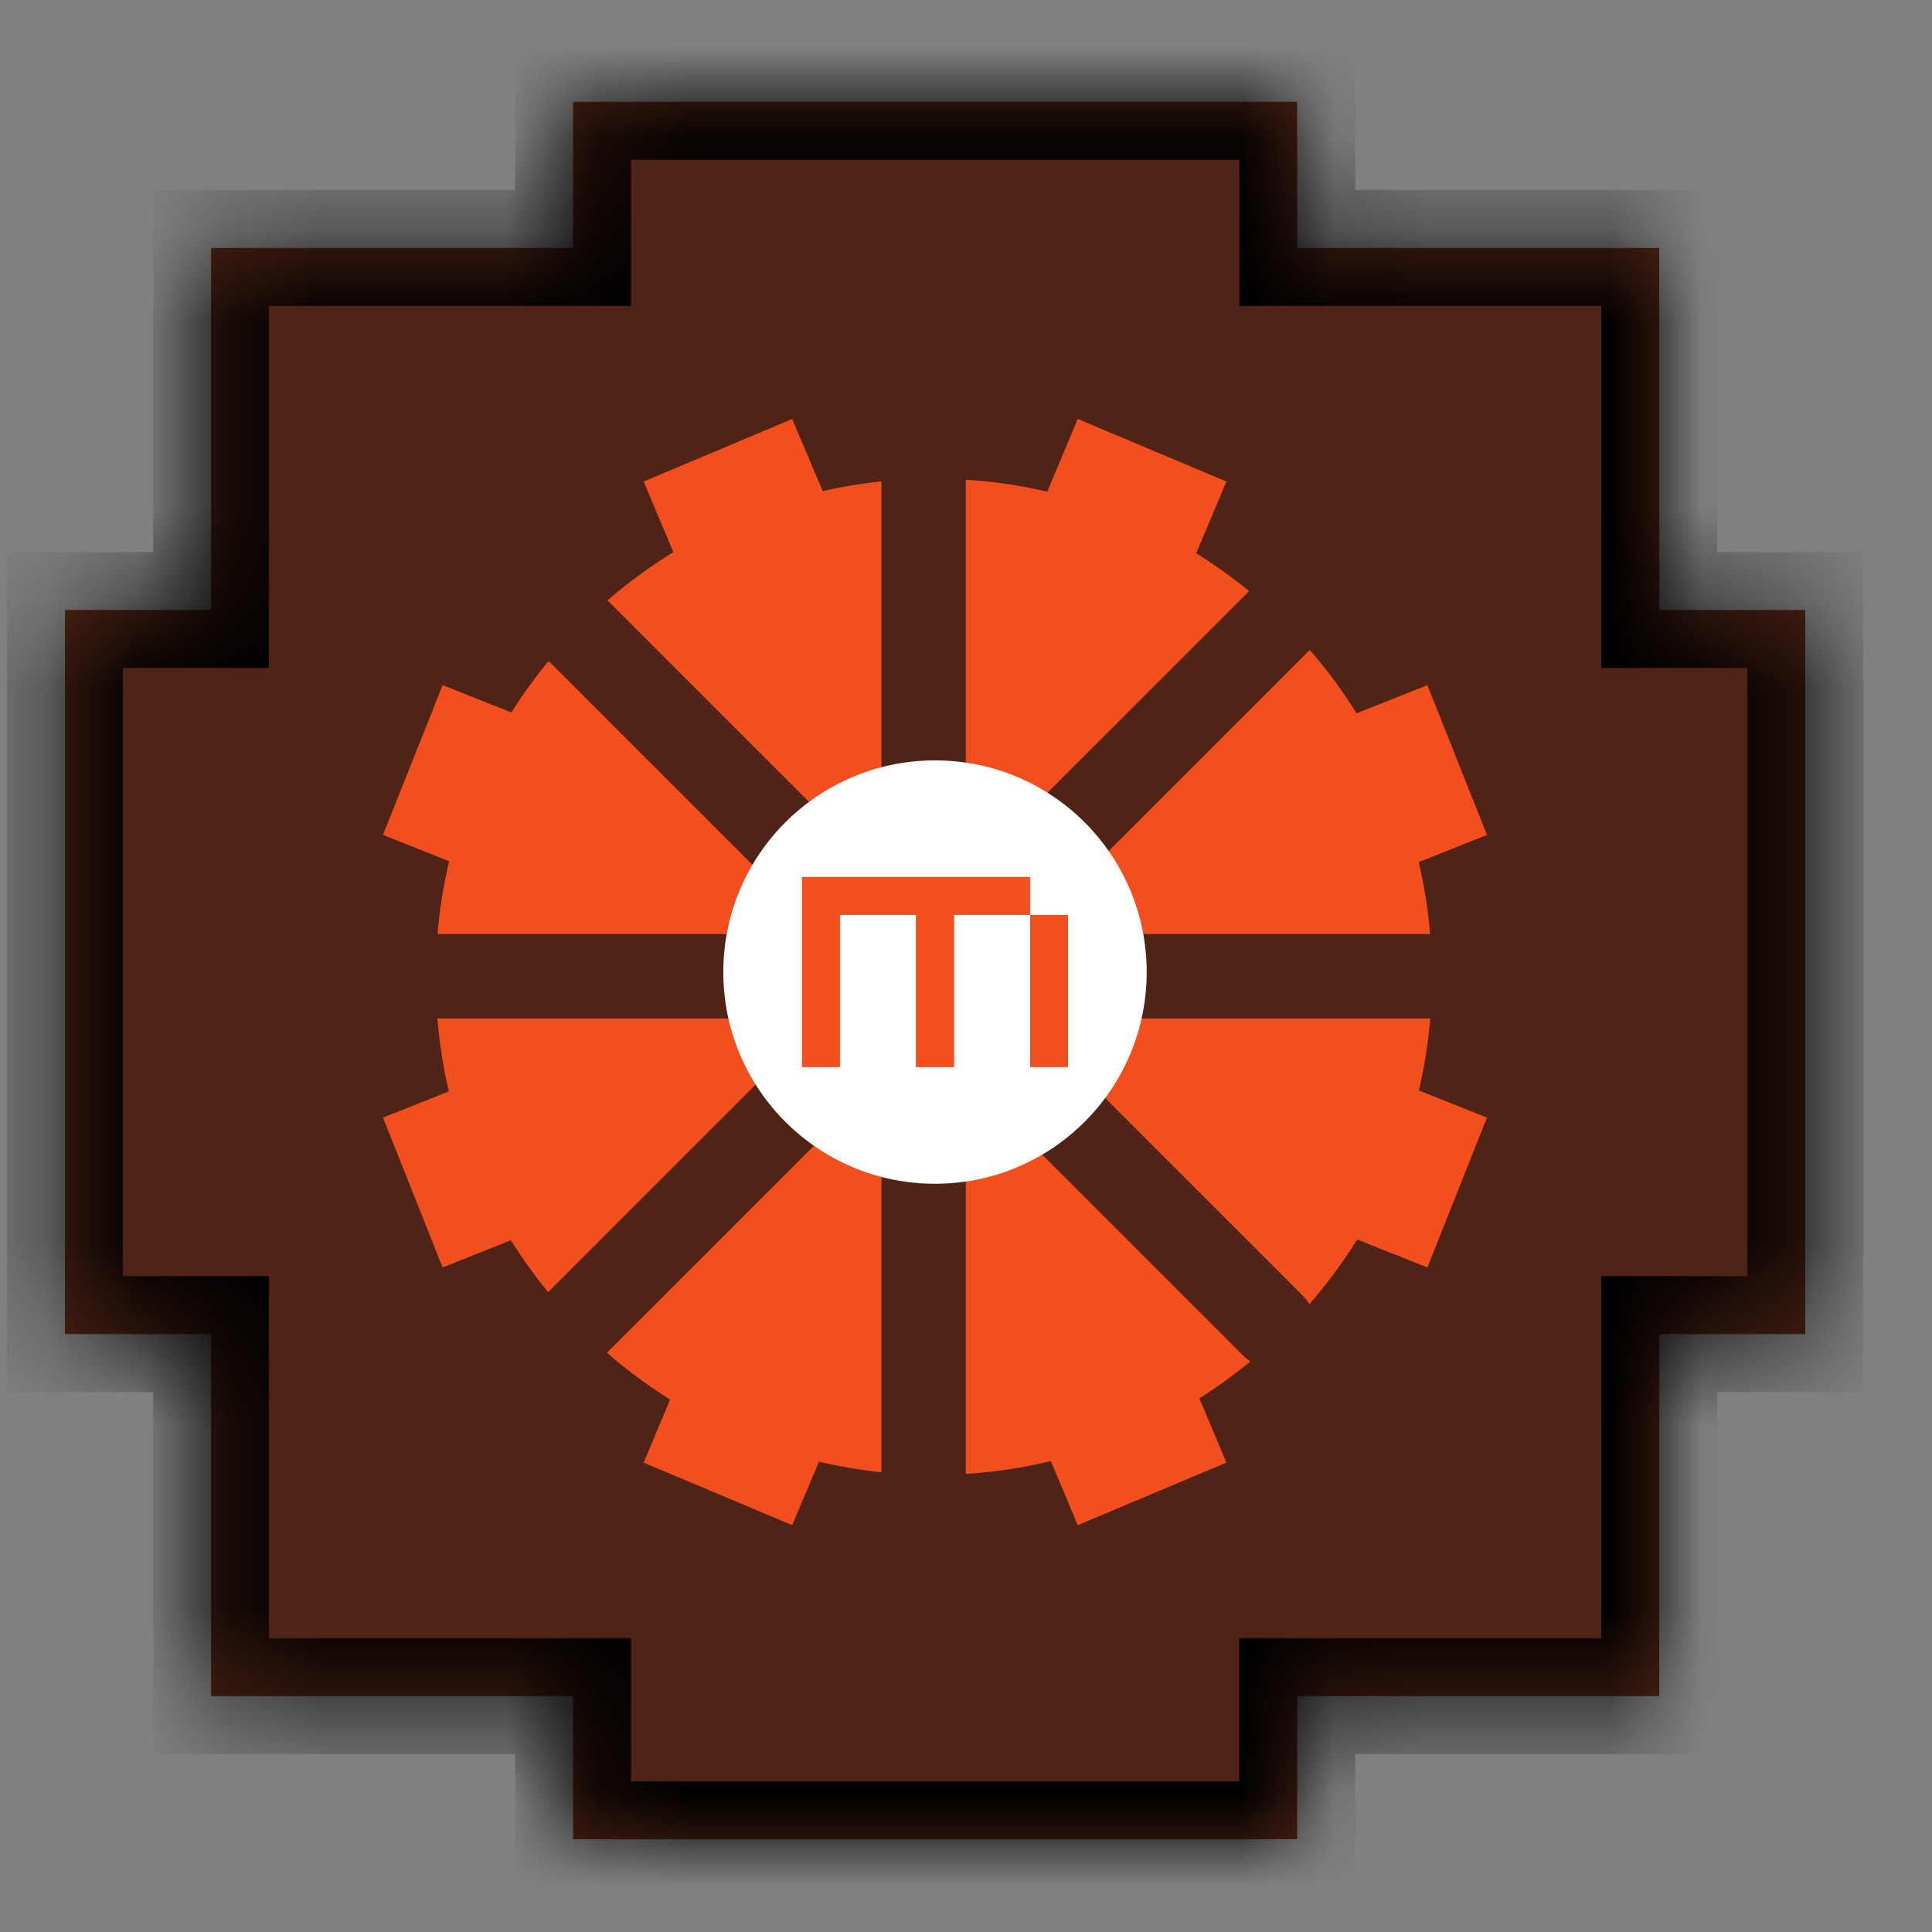 <svg width="21" height="21" viewBox="0 0 21 21" fill="none" xmlns="http://www.w3.org/2000/svg">
<rect x="0" y="0" width="21" height="21" fill="#808080" stroke="none"/>
<mask id="path-1-inside-1_1467_30560" fill="white">
<path fill-rule="evenodd" clip-rule="evenodd" d="M6.229 1.107H14.1V2.695H18.035V6.63H19.623V14.501H18.035V18.436H14.1V19.992H6.229V18.436H2.294V14.501H0.706V6.63H2.294V2.695H6.229V1.107Z"/>
</mask>
<path fill-rule="evenodd" clip-rule="evenodd" d="M6.229 1.107H14.1V2.695H18.035V6.63H19.623V14.501H18.035V18.436H14.1V19.992H6.229V18.436H2.294V14.501H0.706V6.63H2.294V2.695H6.229V1.107Z" fill="#4F2315"/>
<path d="M14.1 1.107H14.73V0.478H14.1V1.107ZM6.229 1.107V0.478H5.6V1.107H6.229ZM14.1 2.695H13.471V3.325H14.1V2.695ZM18.035 2.695H18.665V2.065H18.035V2.695ZM18.035 6.63H17.406V7.26H18.035V6.63ZM19.623 6.63H20.253V6.001H19.623V6.63ZM19.623 14.501V15.131H20.253V14.501H19.623ZM18.035 14.501V13.871H17.406V14.501H18.035ZM18.035 18.436V19.066H18.665V18.436H18.035ZM14.1 18.436V17.807H13.47V18.436H14.1ZM14.1 19.992V20.622H14.73V19.992H14.1ZM6.229 19.992H5.599V20.622H6.229V19.992ZM6.229 18.436H6.859V17.807H6.229V18.436ZM2.294 18.436H1.664V19.066H2.294V18.436ZM2.294 14.501H2.923V13.871H2.294V14.501ZM0.706 14.501H0.076V15.131H0.706V14.501ZM0.706 6.63V6.001H0.076V6.63H0.706ZM2.294 6.63V7.26H2.923V6.63H2.294ZM2.294 2.695V2.065H1.664V2.695H2.294ZM6.229 2.695V3.325H6.859V2.695H6.229ZM14.1 0.478H6.229V1.737H14.1V0.478ZM14.73 2.695V1.107H13.471V2.695H14.73ZM18.035 2.065H14.1V3.325H18.035V2.065ZM18.665 6.63V2.695H17.406V6.63H18.665ZM18.035 7.26H19.623V6.001H18.035V7.26ZM18.993 6.63V14.501H20.253V6.63H18.993ZM19.623 13.871H18.035V15.131H19.623V13.871ZM18.665 18.436V14.501H17.406V18.436H18.665ZM14.1 19.066H18.035V17.807H14.1V19.066ZM14.73 19.992V18.436H13.47V19.992H14.73ZM6.229 20.622H14.1V19.362H6.229V20.622ZM5.599 18.436V19.992H6.859V18.436H5.599ZM2.294 19.066H6.229V17.807H2.294V19.066ZM1.664 14.501V18.436H2.923V14.501H1.664ZM0.706 15.131H2.294V13.871H0.706V15.131ZM0.076 6.63V14.501H1.336V6.63H0.076ZM2.294 6.001H0.706V7.26H2.294V6.001ZM1.664 2.695V6.63H2.923V2.695H1.664ZM6.229 2.065H2.294V3.325H6.229V2.065ZM5.6 1.107V2.695H6.859V1.107H5.6Z" fill="black" mask="url(#path-1-inside-1_1467_30560)"/>
<path fill-rule="evenodd" clip-rule="evenodd" d="M6.996 5.234L8.611 4.554L8.942 5.338C9.15 5.29 9.364 5.255 9.581 5.232V9.504L6.603 6.526C6.826 6.332 7.066 6.157 7.319 6.001L6.996 5.234ZM6.996 15.898L8.611 16.578L8.902 15.888C9.123 15.94 9.35 15.979 9.581 16.003V11.72L6.597 14.704C6.812 14.891 7.042 15.061 7.284 15.213L6.996 15.898ZM11.715 16.578L13.331 15.898L13.037 15.2C13.23 15.078 13.415 14.943 13.591 14.799C13.565 14.781 13.539 14.761 13.515 14.737L10.498 11.72V16.021C10.815 16.001 11.123 15.954 11.422 15.882L11.715 16.578ZM13.331 5.234L11.715 4.554L11.383 5.344C11.096 5.277 10.801 5.233 10.498 5.214V9.504L13.578 6.425C13.395 6.276 13.203 6.139 13.002 6.014L13.331 5.234ZM15.515 7.447L16.163 9.075L15.421 9.371C15.481 9.625 15.523 9.886 15.545 10.153H11.148L14.236 7.065C14.424 7.28 14.594 7.51 14.746 7.753L15.515 7.447ZM4.163 9.075L4.811 7.447L5.559 7.744C5.682 7.549 5.817 7.362 5.963 7.184L8.932 10.153H4.755C4.778 9.883 4.821 9.619 4.882 9.361L4.163 9.075ZM15.515 13.777L16.163 12.148L15.423 11.853C15.483 11.599 15.524 11.338 15.546 11.071H11.148L14.165 14.088C14.191 14.115 14.214 14.144 14.233 14.175C14.424 13.956 14.598 13.721 14.752 13.473L15.515 13.777ZM4.163 12.148L4.811 13.777L5.553 13.481C5.676 13.678 5.811 13.866 5.958 14.045L8.932 11.071H4.754C4.776 11.341 4.818 11.605 4.879 11.863L4.163 12.148Z" fill="#F24E1E"/>
<path d="M7.862 10.566C7.862 9.295 8.892 8.265 10.163 8.265C11.434 8.265 12.464 9.295 12.464 10.566C12.464 11.837 11.434 12.867 10.163 12.867C8.892 12.867 7.862 11.837 7.862 10.566Z" fill="white"/>
<path d="M10.371 11.599H9.955V9.945H9.13V11.599H8.717V9.532H11.197V9.945H10.371V11.599ZM11.609 11.599H11.197V9.945H11.609V11.599Z" fill="#F24E1E"/>
</svg>
